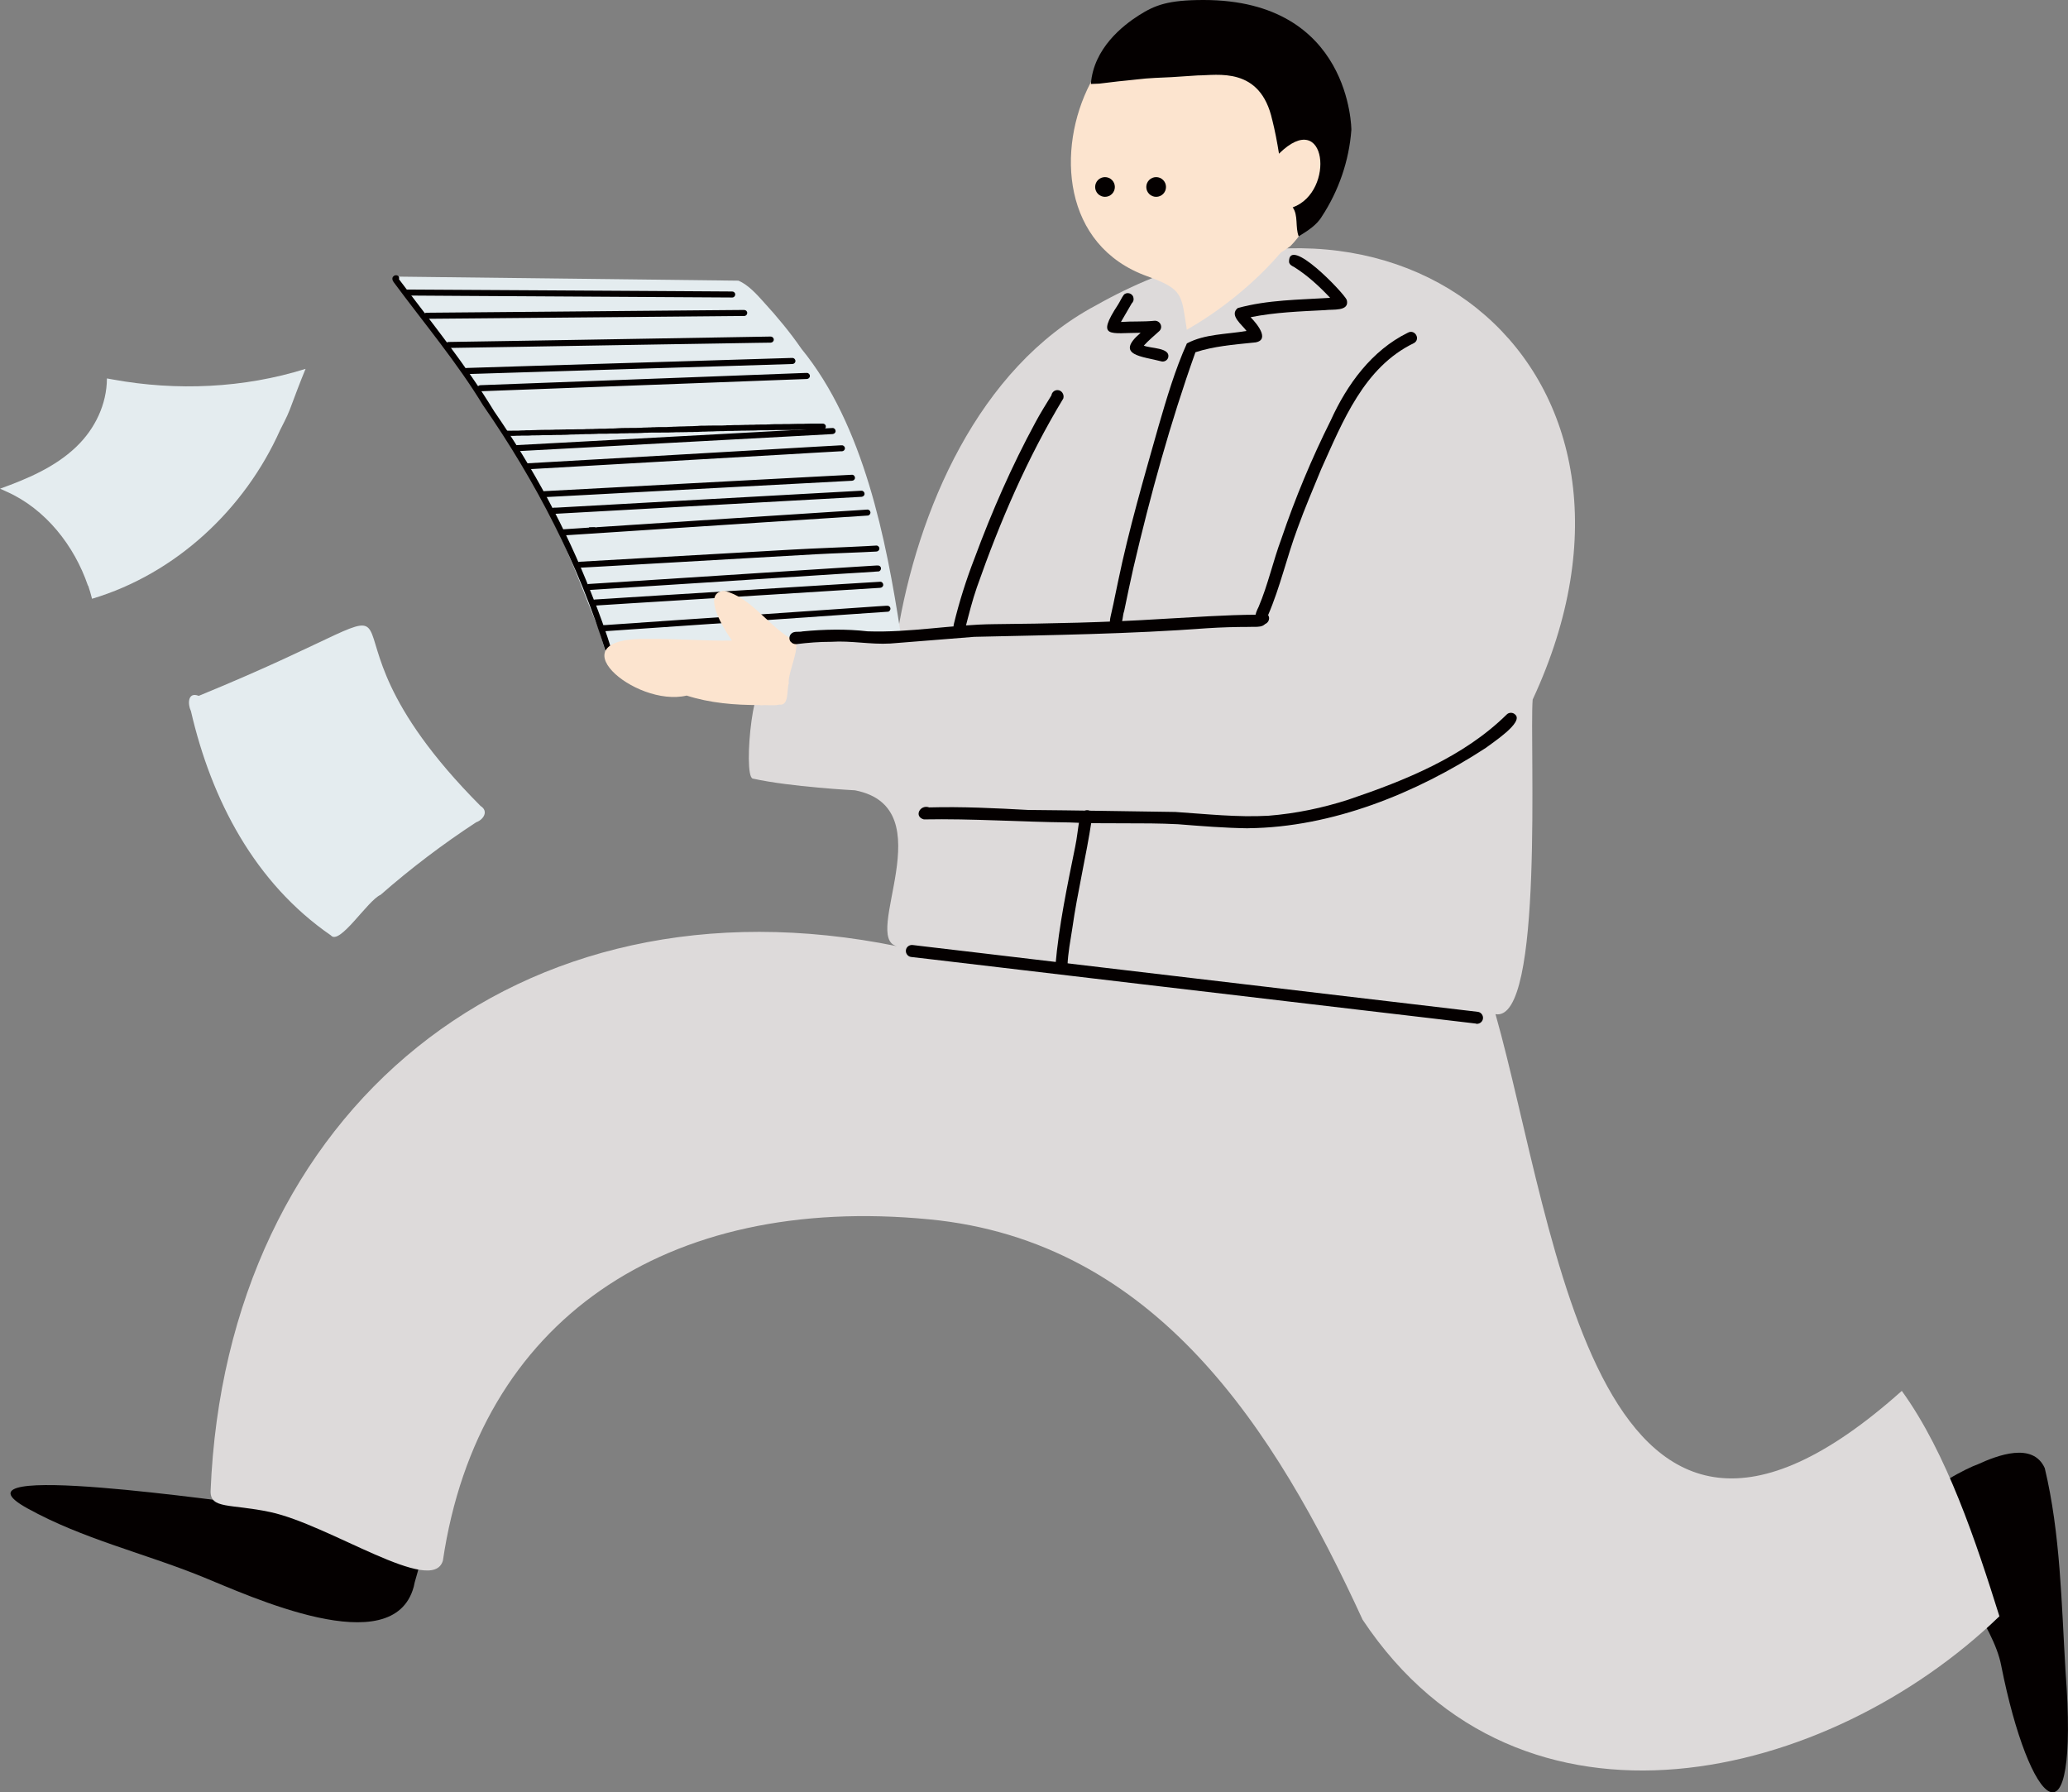 <?xml version="1.0" encoding="UTF-8"?>
<svg id="_レイヤー_2" data-name="レイヤー 2" xmlns="http://www.w3.org/2000/svg" viewBox="0 0 300 259.97">
  <rect x="0" y="0" width="300" height="259.97" fill="#808080" stroke="none"/>
  <defs>
    <style>
      .cls-1 {
        fill: #dddada;
      }

      .cls-2 {
        fill: #d3e4ef;
      }

      .cls-3 {
        fill: #fce4cf;
      }

      .cls-4 {
        fill: #e4ecef;
      }

      .cls-5 {
        fill: #040000;
      }
    </style>
  </defs>
  <g id="_イラスト" data-name="イラスト">
    <g>
      <path class="cls-5" d="M36.91,218.23c-2.41-.04-46.1-6.7-32.91.56,8.03,4.44,16.73,6.42,25.33,9.9,6.81,2.76,27.7,12.51,30.69,1.46.24-1.52,1.77-4.77.46-6l-23.57-5.92Z"/>
      <path class="cls-5" d="M281.69,222.58c.86,5.74,7.51,13.09,8.62,19,4.09,20.61,11.37,27.84,9.33.78-.59-9.78-.73-19.89-3.01-29.41-1.71-3.82-6.84-1.88-9.71-.56-1.39.46-7.72,3.6-7.35,5.39l2.11,4.82Z"/>
      <path class="cls-1" d="M290.05,234.43c-3.35-10.66-7.6-23.62-14.16-32.69-44.28,39.56-50.02-23.11-58.94-54.64,7.09,1.26,4.91-39.47,5.39-45.63,22.13-47.54-19.36-82-63.33-57.19-17.1,9.08-25.94,29.85-28.87,47.95-8.74-.96-18.02-2.97-16.33,8.91-.73-.22-1.58-.21-2.31.02-2.01-6.39-3.83,11.43-2.3,11.77,5.51,1.22,14.83,1.7,14.83,1.7,13.09,2.54.75,21.52,6.14,22.62-55.06-11.22-97.39,23.86-99.62,79.03-.05,2.64,2.88,1.81,8.62,3.03,8.63,1.83,23.57,12.23,25.08,7.05,5.16-34.85,32.32-53.2,70.56-49.5,32.84,3.17,50.16,30.41,62.86,58.07,23.01,34.59,67.72,23.32,92.37-.49Z"/>
      <path class="cls-2" d="M80.64,76.43s0,0,0,0c0,0,0,0,0,0Z"/>
      <path class="cls-2" d="M80.65,76.45s0,0,0,0h0s0,0,0,0Z"/>
      <path class="cls-2" d="M83.61,83.03h0s0,0,0,.01c0,0,0-.01,0-.01Z"/>
      <path class="cls-2" d="M87.42,93.1s0,0,0,0c0,0,0,0,0,0Z"/>
      <path class="cls-2" d="M87.43,93.11s0,.02,0,.03c0-.01,0-.02,0-.03Z"/>
      <path class="cls-2" d="M87.44,93.14s0,0,0,0c0,0,0,0,0,0Z"/>
      <path class="cls-2" d="M87.44,93.16h0s0,0,0,0c0,0,0,0,0,0Z"/>
      <path class="cls-4" d="M59.13,42.68c8.13,11.12,15.85,21.48,21.51,33.76h0s.01,0,.01.02h0s.02.04.03.06c-.01-.03-.03-.06-.05-.08,2.4,4.84,4.19,9.92,6.26,14.9.21.59.38,1.2.54,1.81,0,0,0,0,0,0,0-.02-.01-.04-.02-.06.16.61.37,1.21.51,1.82,14.16-1.91,28.48-2.11,42.72-3.14-2.08-13.48-5.32-30.1-14.37-41.17-1.64-2.38-3.49-4.61-5.44-6.74-1-1.12-2.28-2.55-3.7-3.15l-49.66-.59"/>
      <path class="cls-2" d="M41.99,59.48s.01-.03.02-.05c-.01.04-.03.07-.04.11,0-.02.01-.04.02-.06Z"/>
      <path class="cls-2" d="M40.69,62.22s-.03.07-.05.1c.02-.03.03-.07.05-.1Z"/>
      <path class="cls-2" d="M16.27,55.04s.01,0,.02,0c0,0-.01,0-.02,0Z"/>
      <path class="cls-2" d="M16.33,55.05s0,0,0,0c0,0,0,0,0,0,0,0,0,0,.01,0h0Z"/>
      <path class="cls-2" d="M16.33,55.05h0s-.02,0-.03,0c.01,0,.03,0,.04,0,0,0,0,0-.01,0Z"/>
      <path class="cls-2" d="M16.37,55.06s-.02,0-.02,0c0,0,.02,0,.02,0,0,0,0,0,0,0Z"/>
      <path class="cls-2" d="M16.37,55.06s0,0,0,0c0,0,0,0,0,0,0,0,0,0,0,0Z"/>
      <path class="cls-2" d="M16.42,55.07s-.03,0-.05,0c.03,0,.06.01.09.02-.01,0-.03,0-.04,0Z"/>
      <path class="cls-2" d="M42.03,59.37s0,0,0,.01c0,0,0,0,0-.01Z"/>
      <path class="cls-2" d="M42.03,59.38s0,.01,0,.02c0,0,0-.01,0-.02Z"/>
      <path class="cls-2" d="M42.01,59.42s0,0,0,0c0,0,0,0,0,0Z"/>
      <path class="cls-2" d="M42.01,59.43s0,0,0,0c0,0,0,0,0,0Z"/>
      <path class="cls-2" d="M42.02,59.4s0,0,0,0c0,0,0,0,0,0,0,0,0,0,0,0Z"/>
      <path class="cls-2" d="M11.05,64.8s.04-.03.05-.05c-.02.02-.04.04-.06.06,0,0,0,0,0,0Z"/>
      <path class="cls-4" d="M12.76,84.95c-1.97-5.79-6.14-11.12-11.8-13.64.06.03.13.06.19.09-.38-.18-.76-.35-1.14-.52,3.94-1.42,7.92-3.1,11-6.02,0,0,0,0-.01.01,0,0,.01-.01.02-.02,0,0,0,0,0,0,.03-.03.05-.05.08-.08,0,0-.02.02-.03.03,0,0,0,0,0,0l-.04.04.18-.17-.11.1c2.68-2.57,4.4-6.14,4.41-9.88.28.05.55.1.83.15.02,0,.05,0,.06.01,9.21,1.68,18.98,1.26,27.93-1.55-.81,1.94-1.54,3.92-2.28,5.89-.23.59-.5,1.18-.79,1.75.03-.06.06-.12.09-.18-.25.48-.49.95-.72,1.43h0c-5.14,11.5-15.13,20.83-27.28,24.46-.16-.65-.35-1.29-.56-1.91Z"/>
      <path class="cls-4" d="M69.71,116.9c1.21.75.44,1.99-.64,2.37-4.86,3.18-9.5,6.7-13.86,10.52-1.88.81-5.95,7.4-7.21,5.88-11.04-7.6-17.33-19.66-20.3-32.52-.49-1.01-.49-2.86,1.13-2.22,41.31-16.93,11.49-13.55,40.88,15.97Z"/>
      <path class="cls-5" d="M70.12,58.86c-3.83-6.31-8.59-11.96-12.97-17.88-.2-.25-.35-.63-.09-.89.32-.36,1.01-.11.82.41,4.73,6.3,9.71,12.42,13.81,19.16,5.66,8.19,10.41,17,14.04,26.27,1.16,2.84,2.19,5.72,3.09,8.65-.03,0-.06,0-.09.01-.27.03-.54.06-.81.09-3.94-12.81-10.2-24.84-17.8-35.83Z"/>
      <path class="cls-5" d="M61.89,46.23c-.24,0-.44-.19-.44-.43,0-.24.19-.44.43-.44,3.1-.02,6.2-.05,9.31-.08,3.45-.03,6.9-.06,10.35-.09,3.32-.03,6.64-.06,9.97-.09,3.39-.03,6.78-.06,10.17-.09,2.02-.02,4.03-.03,6.04-.05.01,0,.03,0,.04,0h.2c.24,0,.44.19.44.43,0,.24-.19.44-.43.44-2.92.03-5.84.05-8.76.08-3.32.03-6.64.05-9.97.09-3.38.03-6.76.06-10.15.09-3.38.03-6.77.06-10.15.09-2.35.02-4.7.05-7.05.06Z"/>
      <path class="cls-5" d="M64.62,50.04c0-.24.2-.43.44-.44,3.12-.05,6.24-.1,9.36-.15,3.38-.06,6.77-.11,10.16-.17,3.33-.06,6.65-.11,9.98-.17,3.12-.05,6.25-.11,9.38-.16,2.51-.04,5.02-.09,7.54-.13.07,0,.14,0,.21,0,.04,0,.08,0,.12,0,.24,0,.44.2.44.44s-.2.43-.44.44c-.73.02-1.45.02-2.18.03-1.58.03-3.17.05-4.75.08-3.1.05-6.2.1-9.3.15-3.34.05-6.68.11-10.02.17-3.36.06-6.72.11-10.08.17-3.3.05-6.59.11-9.89.16-.1,0-.2,0-.3,0,0,0-.02,0-.03,0h-.18s0,0-.01,0c-.23,0-.43-.2-.43-.43Z"/>
      <path class="cls-5" d="M106.21,43.15h-.01s0,0,0,0c-2.83-.02-5.66-.03-8.48-.05-3.32-.02-6.64-.04-9.96-.06-3.36-.02-6.71-.04-10.07-.06-3.45-.02-6.89-.04-10.34-.06-2.58-.02-5.16-.03-7.74-.05,0,0,0,0-.01,0,0,0-.02,0-.03,0-.16,0-.32,0-.47,0-.24,0-.44-.19-.44-.43s.19-.44.43-.44c.16,0,.31,0,.47,0,2.81.02,5.63.04,8.44.05,3.45.02,6.9.04,10.35.06,3.33.02,6.67.04,10,.06,3.31.02,6.62.04,9.94.06,2.64.01,5.28.03,7.93.05.24,0,.44.19.44.43s-.19.44-.43.44Z"/>
      <path class="cls-5" d="M67.26,53.8c0-.25.2-.43.44-.43,0,0,.01,0,.02,0,.01,0,.03,0,.04,0,3.4-.11,6.8-.21,10.2-.32,3.57-.11,7.14-.22,10.71-.33,3.5-.11,7.01-.22,10.51-.32,3.34-.1,6.68-.21,10.01-.31,1.85-.06,3.7-.12,5.56-.17.01,0,.02,0,.03,0,.05,0,.11,0,.17,0,.24-.01.44.2.44.44,0,.25-.2.43-.44.44-.03,0-.06,0-.08,0-.01,0-.02,0-.04,0-3.09.09-6.17.19-9.26.29-3.4.11-6.81.21-10.21.31-3.54.11-7.08.22-10.63.33-3.54.11-7.09.22-10.63.33-2.13.06-4.26.13-6.39.2,0,0,0,0-.01,0-.23,0-.43-.21-.43-.44Z"/>
      <path class="cls-5" d="M69.24,56.31c0-.25.2-.43.44-.44,3.2-.12,6.41-.24,9.62-.36,3.46-.13,6.92-.26,10.39-.39,3.47-.13,6.93-.26,10.39-.39,3.07-.12,6.14-.23,9.2-.35,2.45-.09,4.91-.18,7.37-.28,0,0,.01,0,.02,0,.13,0,.25-.01.38-.01.24,0,.44.2.44.44s-.2.43-.44.44c-2.59.1-5.17.19-7.76.29-3.07.12-6.13.23-9.2.35-3.47.13-6.93.26-10.39.39-3.46.13-6.92.26-10.39.39-3.12.12-6.24.24-9.36.35-.01,0-.02,0-.03,0-.08,0-.15,0-.23,0,0,0-.01,0-.02,0-.23,0-.42-.21-.42-.43Z"/>
      <path class="cls-5" d="M73.01,62.96c-.03-.23.14-.47.38-.49.02,0,.03,0,.04,0,0,0,.02,0,.02,0h0s.02,0,.03,0c0,0-.02,0-.03,0,0,0,0,0-.01,0,0,0,.02,0,.03,0,.01,0,.02,0,.02,0,.02,0,.03,0,.05,0,.02,0,.04,0,.05,0,0,0,.01,0,.02,0,0,0,0,0,0,0h0s.08,0,.11,0c.02,0,.04,0,.04,0,.01,0,.03,0,.04,0,0,0,.02,0,.01,0,.05,0,.09,0,.12,0,.01,0,.03,0,.04,0,0,0,.01,0,.01,0,.02,0,.03,0,.04,0,.01,0,.03,0,.04,0,0,0,.01,0,.02,0h0s.04,0,.05,0c.04,0,.09,0,.13,0,.07-.01.15,0,.22-.01.02,0,.05,0,.07,0,0,0,.01,0,.02,0,.01,0,.03,0,.03,0,.05,0,.1,0,.14,0,.02,0,.04,0,.05,0,0,0,0,0,0,0,0,0,0,0,0,0,.02,0,.04,0,.06,0h0s0,0,0,0c.02,0,.04,0,.06,0,0,0,0,0,0,0,.05,0,.09,0,.13,0,.06,0,.12,0,.18,0,0,0,0,0,.01,0,0,0,.01,0,0,0,.12,0,.23-.01.34-.02,0,0,.01,0,.02,0h.02s.09,0,.14-.01c.05,0,.11,0,.16,0,0,0,.01,0,.02,0,0,0,0,0,0,0,.02,0,.04,0,.06,0,0,0,0,0,0,0,0,0,.01,0,.02,0,.05,0,.1,0,.15-.01.08,0,.16-.02.24-.01,0,0,0,0,0,0,0,0,.02,0,.03,0h0s0,0,0,0c0,0,.02,0,.03,0,0,0,0,0,0,0,0,0,0,0,0,0,.05,0,.11,0,.16,0h.04s.03,0,.04,0c0,0,.02,0,.03,0,0,0,.02,0,.01,0h0s.04,0,.06,0c.07-.01.14,0,.2-.01,0,0,0,0,.01,0,0,0,.02,0,.03,0,.06,0,.12-.01.18-.01.04,0,.09,0,.13,0,.09,0,.19-.02.28-.01.02,0,.04,0,.05,0,.06,0,.13,0,.19-.01,0,0,0,0,0,0h.03s.01,0,.02,0c.03,0,.05,0,.07,0,.07,0,.14,0,.2-.01.02,0,.04,0,.06,0,0,0,0,0,.01,0,.02,0,.03,0,.04,0,.07,0,.15,0,.21-.01.05,0,.09,0,.14,0,.03,0,.07,0,.1,0,0,0,.01,0,.02,0,.01,0,.03,0,.04,0,.08-.01.17-.01.26-.01.04,0,.09,0,.13,0,.06,0,.13,0,.16,0,.02,0,.03,0,.05,0,0,0,0,0,0,0,.04,0,.07,0,.11,0,0,0,0,0,.01,0,.02,0,.05,0,.07,0,.02,0,.05,0,.07,0,.01,0,.03,0,.04,0,.03,0,.05,0,.08,0,0,0,0,0,0,0,0,0,0,0,0,0,0,0,0,0,0,0,0,0,.01,0,.02,0,0,0,.02,0,.01,0,.07,0,.14,0,.2-.01,0,0,.02,0,.03,0h.01s.1,0,.13,0c0,0,.02,0,.03,0h.02c.06,0,.11,0,.17-.01t0,0s.02,0,.03,0c.06,0,.12,0,.19-.01.03,0,.05,0,.08,0,.03,0,.06,0,.09,0,0,0,.01,0,.02,0,.02,0,.05,0,.07,0,0,0,0,0,.01,0,.06,0,.12,0,.18,0,.07,0,.13,0,.2-.01,0,0,0,0,0,0,0,0,0,0,0,0h0s.08,0,.13,0c.03,0,.05,0,.08,0,.07,0,.13,0,.19-.01.01,0,.03,0,.04,0,0,0,.02,0,.02,0,.01,0,.02,0,.04,0,.05,0,.1,0,.16,0,.02,0,.04,0,.06,0,0,0,0,0,0,0,0,0,0,0,0,0,.04,0,.09,0,.13-.01h0s0,0,0,0c.02,0,.04,0,.05,0,.02,0,.04,0,.06,0,.01,0,.02,0,.04,0,0,0,0,0,0,0,.03,0,.05,0,.08,0,.07-.01.14-.01.18,0,.01,0,.03,0,.04,0,0,0,0,0,0,0,0,0,.01,0,.02,0,0,0,.02,0,.03,0,.04,0,.08,0,.1,0,.01,0,.02,0,.03,0,0,0,.02,0,.02,0,.03,0,.06,0,.1,0,0,0,0,0,0,0,.03,0,.06,0,.1,0,0,0,.01,0,.02,0,.02,0,.04,0,.06,0,.02,0,.03,0,.05,0h0s0,0,0,0c.01,0,.03,0,.04,0,.08,0,.16,0,.23-.01.01,0,.03,0,.04,0,0,0,0,0,0,0,0,0,0,0,0,0,0,0,0,0,0,0,.02,0,.03,0,.05,0,.03,0,.06,0,.08,0,.07-.01.14,0,.21-.01,0,0,0,0,.01,0,.01,0,.03,0,.04,0,0,0,.01,0,.02,0,.02,0,.03,0,.05,0,0,0,0,0,0,0,.05,0,.1,0,.15,0,.04,0,.09,0,.13,0,0,0,0,0,0,0,0,0,.02,0,.02,0,.05,0,.1,0,.15,0,.03,0,.05,0,.07,0,0,0,.01,0,.02,0,0,0,0,0,.01,0,0,0,0,0,0,0,0,0,0,0,0,0,0,0,0,0,0,0,.01,0,.02,0,.04,0,.04,0,.08,0,.11,0,.07,0,.15-.01.22-.01.01,0,.02,0,.03,0,.1-.02.21-.01.31-.02.06,0,.13,0,.18,0,.01,0,.02,0,.03,0,0,0,.02,0,.01,0,.02,0,.03,0,.03,0,.02,0,.04,0,.05,0,0,0,0,0,0,0,0,0,0,0,0,0,.07,0,.15,0,.22-.01,0,0,0,0,0,0,0,0,0,0,0,0,.02,0,.04,0,.04,0,.02,0,.04,0,.06,0,.02,0,.03,0,.05,0,.02,0,.04,0,.06,0,.04,0,.08,0,.11,0,0,0,.01,0,.02,0h.02s.09,0,.14-.01c.08,0,.16-.02.24-.01.04,0,.08,0,.13,0,.07,0,.13-.01.2-.01.06,0,.12,0,.18-.01,0,0,0,0,0,0,0,0,0,0,0,0h0s.05,0,.08,0c.01,0,.02,0,.04,0,0,0,0,0,0,0,.02,0,.04,0,.06,0h.01s0,0,0,0c0,0,0,0,0,0,.02,0,.04,0,.04,0h0s.03,0,.05,0c0,0,0,0,0,0,.05,0,.09,0,.13,0,.01,0,.03,0,.04,0,0,0,0,0,0,0,0,0,0,0,0,0,0,0,0,0,0,0h0s.04,0,.06,0c0,0,0,0,0,0,.05,0,.1,0,.15,0,.07,0,.14,0,.19,0,.02,0,.03,0,.05,0,0,0,0,0,0,0h0c.12,0,.24-.01.35-.02,0,0,.02,0,.02,0,.01,0,.02,0,.03,0,.07,0,.13,0,.18-.01h.02s.03,0,.03,0h.05s.02,0,.03,0h0c.06,0,.12,0,.16,0,.06,0,.11,0,.16,0,.01,0,.03,0,.04,0,0,0,.01,0,.01,0,.02,0,.04,0,.06,0,.09-.02.19-.01.28-.02.01,0,.03,0,.04,0,0,0,.02,0,.03,0,.1-.02.2-.01.29-.02.1,0,.2-.01.31-.02h0s0,0,0,0h.02s.04,0,.06,0c.08,0,.15-.02.23-.01,0,0,.01,0,.02,0h0s.07,0,.11,0c.08-.01.17,0,.24-.01.05,0,.1,0,.14,0,.01,0,.03,0,.04,0,0,0,.01,0,.01,0h.03s.02,0,.04,0c.01,0,.02,0,.03,0,.05,0,.11,0,.16,0,.03,0,.06,0,.09,0,0,0,0,0,0,0,.02,0,.04,0,.06,0,.07,0,.14,0,.19-.01.06,0,.12,0,.13,0,.04,0,.08,0,.11,0,.03,0,.07,0,.1,0,.04,0,.08,0,.12,0,.04,0,.07,0,.11,0,.01,0,.02,0,.04,0,0,0,0,0,.01,0,.03,0,.06,0,.09,0,.02,0,.04,0,.06,0,.03,0,.07,0,.11,0,.01,0,.02,0,.04,0,.07-.01.15,0,.22-.01.05,0,.09,0,.11,0,.02,0,.03,0,.05,0,0,0,0,0,0,0,.07,0,.15,0,.21-.01.02,0,.04,0,.06,0,0,0,0,0,0,0,0,0,.02,0,.03,0,0,0,.01,0,.02,0,.1,0,.2-.02.3-.02.08,0,.17-.02.25-.01,0,0,0,0,.01,0,.02,0,.05,0,.06,0,0,0,0,0,.01,0h0s.02,0,.02,0c.06,0,.11,0,.16-.01.01,0,.02,0,.03,0,0,0,.02,0,.02,0,.02,0,.04,0,.05,0,0,0,.02,0,.03,0,0,0,.02,0,.02,0,.08,0,.16-.02.23-.01,0,0,0,0,0,0,0,0,0,0,.01,0,.02,0,.04,0,.06,0,0,0,.01,0,0,0,0,0,.01,0,.02,0h.02c.06,0,.11-.01.17-.01,0,0,0,0,0,0,.08-.01.17-.01.25-.02.02,0,.04,0,.05,0,0,0,0,0,0,0,.03,0,.06,0,.09,0,.05,0,.09,0,.13,0,0,0,.02,0,.03,0h.01c.07,0,.15-.02.22-.01.02,0,.03,0,.05,0,.06,0,.12-.01.18-.01,0,0,0,0,.01,0,.03,0,.05,0,.08,0,0,0,.02,0,.02,0,.07,0,.13,0,.19,0,.04,0,.08,0,.12,0,.02,0,.04,0,.06,0,.03,0,.06,0,.09,0,.01,0,.02,0,.04,0,0,0,.02,0,.02,0,.02,0,.03,0,.04,0,0,0,0,0,.01,0,0,0,0,0,0,0,0,0,0,0,0,0h0s.04,0,.06,0c0,0,0,0,0,0,.07,0,.13-.01.2,0,0,0,0,0,0,0,.03,0,.06,0,.09,0,.02,0,.04,0,.06,0,0,0,0,0,0,0,.02,0,.04,0,.06,0,0,0,0,0,.01,0h0s0,0,0,0c.02,0,.04,0,.05,0,.11,0,.23-.02.35-.02.07,0,.15-.02.22-.01,0,0,0,0,0,0s0,0,0,0c0,0,.01,0,.02,0,0,0,0,0,.01,0,0,0,0,0,0,0,.07,0,.14,0,.21-.01.1,0,.21-.01.32-.02h.03s.02,0,.04,0c0,0,0,0,0,0,0,0,0,0,0,0,0,0,0,0,0,0h0s.06,0,.09,0h0s0,0,0,0c.02,0,.03,0,.04,0,.07,0,.14,0,.21-.01,0,0,0,0,0,0,.08,0,.16,0,.22-.01.01,0,.02,0,.04,0h0c.06,0,.12-.01.18-.01.07,0,.14,0,.22,0h.05c.06,0,.13-.01.16-.01h.02s.03,0,.05,0c0,0,.01,0,0,0,.05,0,.09,0,.14,0,0,0,0,0,0,0h0c.07,0,.13,0,.2-.01.02,0,.03,0,.05,0,0,0,0,0,0,0,.02,0,.04,0,.06,0h0c.06,0,.12-.01.18-.01.03,0,.07,0,.1,0,.04,0,.08,0,.11,0,.01,0,.02,0,.02,0,0,0,.02,0,.02,0,0,0,0,0,0,0,.08,0,.16-.02.24-.01.05,0,.1,0,.14,0,.05,0,.11,0,.17-.01.07-.01.14,0,.2-.01.01,0,.02,0,.03,0,0,0,.02,0,.02,0,.06,0,.11,0,.16-.01,0,0,.01,0,.02,0,.01,0,.03,0,.03,0,.09,0,.18,0,.27-.02.02,0,.03,0,.05,0,.1-.02.22-.01.32-.02,0,0,0,0,0,0,.03,0,.07,0,.1,0,.05,0,.1,0,.14,0,.06,0,.12,0,.16,0,.07,0,.13,0,.13,0,.08,0,.15-.01.23-.01.02,0,.05,0,.07,0,0,0,.02,0,.02,0,.02,0,.04,0,.06,0,.06,0,.12-.01.19-.01.06,0,.12,0,.18,0,0,0,0,0,0,0,.02,0,.04,0,.07,0,.04,0,.08,0,.12,0h0s0,0,0,0c.02,0,.04,0,.05,0,.09,0,.19,0,.28-.01.02,0,.04,0,.07,0,.05,0,.09,0,.14,0,.03,0,.07,0,.07,0,.02,0,.04,0,.06,0,.01,0,.03,0,.04,0,.02,0,.03,0,.04,0,.04,0,.08,0,.12,0,.02,0,.04,0,.06,0,0,0,.01,0,.02,0,.05,0,.1-.01.16,0,.02,0,.03,0,.05,0,0,0,.02,0,.02,0,.01,0,.02,0,.02,0,.02,0,.04,0,.06,0,0,0,.02,0,.03,0,.01,0,.02,0,.03,0,.04,0,.09,0,.13,0,0,0,0,0,0,0,0,0,0,0,.01,0,0,0,0,0,0,0,0,0,0,0,0,0,0,0,.02,0,.03,0,.03,0,.05,0,.08,0,0,0,.02,0,.02,0,.02,0,.04,0,.06,0,.07,0,.14-.01.21-.01,0,0,.01,0,.02,0,0,0,0,0,0,0,.02,0,.04,0,.06,0,0,0,.02,0,.03,0h.08c.06,0,.12-.02.18-.02.06,0,.13,0,.19-.01.02,0,.04,0,.05,0,.05,0,.11,0,.14,0,.02,0,.04,0,.06,0,0,0,0,0,0,0,0,0,0,0,0,0,.04,0,.09,0,.13,0,0,0,0,0,0,0,.03,0,.05,0,.08,0,.07,0,.14-.01.22-.01,0,0,.01,0,.02,0,.07,0,.14-.01.21-.01.03,0,.06,0,.09,0,0,0,0,0,0,0,0,0,0,0,0,0,0,0,.01,0,.01,0,.02,0,.04,0,.06,0h0s0,0,.01,0c.01,0,.03,0,.04,0,.04,0,.07,0,.11,0,0,0,.01,0,.02,0,.01,0,.03,0,.02,0,.05,0,.1,0,.15,0,0,0,0,0,0,0h.03s.03,0,.04,0c0,0,0,0,0,0,0,0,.01,0,.01,0,0,0,.02,0,.02,0,0,0,.01,0,.02,0,.09,0,.18-.01.26-.01.04,0,.08,0,.11,0,.07,0,.14-.01.21-.01,0,0,.02,0,.03,0,.04,0,.08,0,.11,0,.08,0,.17-.02.25-.01.02,0,.03,0,.05,0,.02,0,.04,0,.05,0,0,0,0,0,0,0,0,0,0,0,.01,0,0,0,.01,0,.02,0,0,0,0,0,0,0,.02,0,.04,0,.06,0,0,0,0,0,0,0,.01,0,.02,0,.03,0,0,0,0,0,0,0,0,0,.01,0,.02,0,.02,0,.05,0,.07,0,0,0,0,0,0,0,0,0,0,0,0,0,0,0,.01,0,.02,0,.06,0,.12,0,.19-.01.06,0,.12-.01.18-.01.03,0,.06,0,.09,0,.06,0,.12,0,.18,0,0,0,.01,0,.02,0,0,0,.01,0,.02,0,.01,0,.03,0,.04,0,0,0,0,0,0,0,.05,0,.09,0,.14,0,.02,0,.03,0,.05,0,.11,0,.21-.01.32-.02.03,0,.05,0,.08,0,.07,0,.14-.01.21,0,.04,0,.07,0,.1,0,0,0,.01,0,.02,0h.02c.06,0,.11,0,.16-.01.04,0,.08,0,.11,0,0,0,.02,0,.02,0,.01,0,.03,0,.02,0,.02,0,.03,0,.04,0,.01,0,.02,0,.03,0,0,0,.02,0,.02,0,.04,0,.08,0,.11,0,.01,0,.03,0,.04,0,0,0,0,0,.01,0,0,0,0,0,0,0,.02,0,.04,0,.05,0,.01,0,.03,0,.03,0,0,0,.02,0,.02,0,.02,0,.04,0,.05,0,0,0,0,0,0,0h.02s.07,0,.09,0c.02,0,.04,0,.06,0h0s0,0,0,0h.02s.05,0,.08,0c0,0,0,0,.01,0,0,0,0,0,0,0h.01s.03,0,.04,0c.1-.02.21-.01.31-.02,0,0,.01,0,.02,0,0,0,0,0,0,0,.02,0,.04,0,.06,0,.01,0,.02,0,.02,0h.02s.03,0,.05,0c.1,0,.21-.02.31-.02.02,0,.05,0,.07,0,.14,0,.28-.01.42-.02,0,0,.01,0,.02,0,0,0,0,0,0,0,0,0,0,0,0,0,0,0,0,0,0,0,.01,0,.03,0,.04,0,.05,0,.11-.01.17,0h.02s.01,0,.02,0h.02s.03,0,.02,0c0,0,.01,0,.02,0,.01,0,.03,0,.07,0,.03,0,.07,0,.09,0,.01,0,.02,0,.03,0,0,0,.02,0,.02,0,.03,0,.05,0,.07,0,0,0,.02,0,.03,0,.01,0,.02,0,.02,0,.03,0,.06,0,.09,0,.02,0,.04,0,.06,0,.02,0,.04,0,.06,0,0,0,0,0,0,0,0,0,0,0,0,0h.05s.04,0,.05,0c0,0,0,0,0,0,.02,0,.04,0,.05,0,.08,0,.17-.02.25-.01,0,0,0,0,.01,0,0,0,0,0,0,0,.02,0,.03,0,.05,0,.02,0,.03,0,.05,0,.05,0,.11-.01.16,0,0,0,.01,0,.02,0,.04,0,.09,0,.14,0,.05,0,.1,0,.14,0,.04,0,.08,0,.12,0,.03,0,.05,0,.05,0,.01,0,.02,0,.04,0,0,0,0,0,0,0h0c.06,0,.11,0,.16-.01,0,0,.01,0,.02,0,.02,0,.03,0,.07,0,.07,0,.14-.01.22-.01.05,0,.09,0,.13,0,.01,0,.02,0,.03,0,0,0,.01,0,.02,0,.01,0,.03,0,.03,0,.06,0,.12,0,.17-.01.01,0,.03,0,.04,0,0,0,0,0,0,0,.02,0,.05,0,.07,0,0,0,0,0,.01,0,.02,0,.04,0,.06,0,.01,0,.03,0,.04,0,0,0,.02,0,.02,0,.08,0,.16,0,.24-.01h.04s.01,0,.02,0c0,0,0,0,0,0,.03,0,.06,0,.09,0,.06,0,.12-.01.18,0,.01,0,.03,0,.04,0,.07,0,.13-.01.2,0,.02,0,.03,0,.04,0,.01,0,.03,0,.04,0,0,0,.01,0,.02,0,0,0,0,0,0,0,.04,0,.09,0,.13,0,0,0,0,0,0,0,.02,0,.05,0,.07,0,.06,0,.12,0,.17-.01.06,0,.12,0,.16,0,.09,0,.18,0,.27-.01.03,0,.05,0,.08,0,.02,0,.04,0,.04,0,.06,0,.13,0,.19-.01.01,0,.03,0,.04,0,0,0,.01,0,.01,0,0,0,.01,0,.02,0,0,0,.01,0,.02,0,0,0,0,0,0,0,0,0,0,0,0,0,.02,0,.04,0,.06,0,0,0,0,0-.01,0,0,0,0,0,0,0,0,0,0,0-.01,0,0,0,0,0,.01,0h.02s.05,0,.08,0h.04s.06,0,.06,0c.02,0,.03,0,.05,0h0s.02,0,.03,0c0,0,.01,0,.02,0,0,0,0,0,0,0,.01,0,.03,0,.04,0,0,0,0,0,0,0,0,0,0,0-.01,0,.02,0,.04,0,.06,0,.01,0,.02,0,.02,0,.01,0,.03,0,.03,0,.02,0,.04,0,.06,0,.01,0,.03,0,.02,0,.01,0,.03,0,.03,0,.04,0,.08,0,.12,0,.01,0,.02,0,.03,0,.01,0,.02,0,.03,0,0,0,0,0,0,0,.02,0,.03,0,.04,0,.01,0,.03,0,.05,0h0s0,0,0,0c0,0,0,0,0,0,0,0,0,0,0,0,.01,0,.03,0,.04,0,.02,0,.05,0,.07,0,.02,0,.03,0,.04,0,0,0,.01,0,.02,0,.01,0,.03,0,.03,0,.05,0,.09,0,.12,0,.01,0,.03,0,.04,0,0,0,.01,0,.01,0,.04,0,.08,0,.12,0,.04,0,.09,0,.13,0,0,0,0,0,0,0,0,0,0,0,0,0,0,0,0,0,0,0,0,0,0,0,0,0,0,0,.02,0,.02,0,0,0,0,0,0,0,0,0,0,0,.01,0,0,0,.01,0,.02,0,.02,0,.05,0,.07,0,0,0,0,0,0,0,.02,0,.03,0,.05,0h0c.24-.01.46.13.49.38.03.22-.14.47-.38.49-.02,0-.05,0-.07,0,0,0,0,0,0,0,0,0,0,0,0,0,0,0,0,0,0,0-.02,0-.04,0-.06,0h-.03s0,0-.01,0c0,0,0,0,0,0,0,0,0,0,0,0,0,0,0,0,0,0-.02,0-.03,0-.04,0h-.03c-.07,0-.13,0-.18.01-.01,0-.03,0-.04,0,0,0-.01,0-.01,0-.05,0-.1,0-.14,0,0,0,0,0,0,0,0,0,0,0,0,0h0s-.04,0-.05,0c0,0-.02,0-.03,0,0,0-.01,0-.02,0,0,0,0,0,0,0-.02,0-.05,0-.06,0,0,0,0,0-.01,0,0,0,0,0,0,0,0,0-.02,0-.03,0-.01,0-.03,0-.04,0,0,0,0,0,0,0h0s-.07,0-.08,0c0,0-.02,0-.03,0-.01,0-.02,0-.04,0-.03,0-.06,0-.07,0,0,0-.02,0-.02,0-.01,0-.02,0-.03,0-.02,0-.04,0-.05,0,0,0,0,0,0,0h0s-.08,0-.11,0c-.01,0-.02,0-.02,0,0,0-.02,0-.03,0-.01,0-.02,0-.04,0-.02,0-.03,0-.05,0-.01,0-.02,0-.03,0,0,0-.02,0-.02,0-.02,0-.03,0-.05,0,0,0,0,0,0,0-.02,0-.03,0-.04,0,0,0-.01,0-.02,0-.01,0-.03,0-.03,0h0s-.02,0-.02,0h0s-.03,0-.03,0c-.01,0-.03,0-.04,0,0,0,0,0,0,0-.02,0-.04,0-.06,0,0,0-.01,0-.01,0,0,0-.01,0-.02,0-.01,0-.03,0-.03,0-.06,0-.13,0-.19,0-.03,0-.05,0-.08,0,0,0-.02,0-.02,0-.01,0-.03,0-.04,0,0,0-.01,0-.01,0-.07,0-.14,0-.21.01-.06,0-.12,0-.18.01-.03,0-.07,0-.1,0,0,0,0,0-.01,0,0,0,0,0-.01,0,0,0,0,0,0,0h0s-.03,0-.04,0c-.01,0-.02,0-.03,0-.01,0-.02,0-.03,0-.04,0-.09,0-.13,0-.02,0-.04,0-.06,0,0,0,0,0-.01,0-.02,0-.04,0-.05,0,0,0-.01,0-.02,0,0,0,0,0,0,0h0s-.05,0-.08,0c0,0-.02,0-.03,0-.02,0-.04,0-.07,0-.02,0-.04,0-.06,0-.04,0-.09,0-.11,0-.01,0-.03,0-.04,0,0,0-.01,0,0,0h-.04c-.1,0-.21.02-.31.02-.02,0-.04,0-.05,0-.01,0-.02,0-.04,0-.02,0-.04,0-.06,0-.02,0-.04,0-.05,0-.09,0-.17,0-.2.01-.04,0-.08,0-.12,0-.02,0-.04,0-.06,0-.01,0-.03,0-.04,0-.03,0-.05,0-.07,0,0,0-.02,0-.03,0,0,0-.02,0-.02,0-.02,0-.03,0-.04,0,0,0,0,0-.01,0-.01,0-.03,0-.07,0-.08,0-.17.02-.26.01,0,0-.01,0-.02,0,0,0,0,0-.01,0,0,0,0,0,0,0,0,0,0,0-.01,0-.02,0-.03,0-.04,0-.04,0-.08,0-.11,0,0,0-.01,0-.02,0,0,0,0,0,0,0,0,0,0,0,0,0,0,0,0,0,0,0,0,0,0,0,0,0-.02,0-.03,0-.05,0-.03,0-.07,0-.1,0-.05,0-.1,0-.14,0h-.05s-.08,0-.12,0c0,0,0,0,0,0-.03,0-.06,0-.08,0-.01,0-.03,0-.03,0-.02,0-.03,0-.05,0,0,0,0,0,0,0h0s-.06,0-.09,0h0s0,0,0,0c-.02,0-.03,0-.04,0-.02,0-.04,0-.05,0,0,0-.02,0-.03,0-.01,0-.02,0-.02,0-.02,0-.04,0-.06,0-.07,0-.14,0-.2,0-.04,0-.08,0-.12,0,0,0,0,0,0,0,0,0,0,0,0,0-.02,0-.04,0-.04,0h-.02s-.03,0-.05,0c0,0,0,0-.05,0-.04,0-.08,0-.11,0-.02,0-.04,0-.06,0-.05,0-.1,0-.14,0-.02,0-.03,0-.04,0-.02,0-.03,0-.05,0,0,0,0,0-.01,0,0,0,0,0,0,0-.15,0-.3.02-.45.02-.01,0-.03,0-.04,0-.05,0-.09,0-.14,0-.04,0-.07,0-.1,0,0,0,0,0,0,0h-.02s-.06,0-.08,0h0s0,0,0,0c-.02,0-.04,0-.05,0-.08,0-.15,0-.23.01-.02,0-.04,0-.06,0,0,0-.01,0-.02,0,0,0-.02,0-.03,0-.03,0-.07,0-.1,0,0,0,0,0,0,0,0,0-.02,0-.03,0,0,0,0,0,0,0-.01,0-.02,0-.03,0,0,0,0,0,0,0-.01,0-.02,0-.03,0-.02,0-.04,0-.06,0h0s-.09,0-.1,0c-.01,0-.03,0-.04,0h0s-.03,0-.03,0c-.02,0-.03,0-.05,0,0,0,0,0,0,0-.04,0-.09,0-.12,0,0,0-.02,0-.02,0,0,0,0,0,0,0,0,0,0,0,0,0-.03,0-.06,0-.09,0,0,0,0,0,0,0-.03,0-.06,0-.1,0,0,0,0,0,0,0,0,0,0,0,0,0,0,0-.02,0-.02,0-.04,0-.09,0-.13,0,0,0,0,0-.01,0h-.02s-.1,0-.15.01c-.05,0-.1,0-.15,0,0,0,0,0,0,0-.14,0-.27.02-.41.02-.03,0-.07,0-.1,0-.08,0-.15.01-.23.01-.05,0-.11,0-.16,0-.05,0-.09,0-.14,0,0,0,0,0,0,0-.03,0-.07,0-.1,0-.07,0-.14,0-.19.01-.04,0-.08,0-.12,0,0,0-.01,0-.02,0-.02,0-.03,0-.03,0-.02,0-.03,0-.03,0-.01,0-.03,0-.04,0,0,0-.01,0-.02,0,0,0,0,0,0,0-.03,0-.07,0-.11,0-.09.01-.18,0-.27.01,0,0-.02,0-.03,0,0,0,0,0,0,0s0,0,0,0c-.01,0-.02,0-.03,0-.01,0-.03,0-.04,0-.02,0-.04,0-.06,0-.04,0-.09,0-.13,0-.03,0-.06,0-.1,0-.05,0-.1,0-.15,0-.07,0-.14,0-.2.01-.04,0-.09,0-.13,0,0,0,0,0,0,0-.02,0-.03,0-.05,0,0,0,0,0,0,0,0,0-.01,0-.02,0-.07,0-.13,0-.18.01-.04,0-.09,0-.13,0-.01,0-.02,0-.03,0,0,0-.02,0-.02,0-.02,0-.04,0-.06,0,0,0,0,0-.01,0,0,0-.01,0-.02,0-.02,0-.04,0-.04,0,0,0-.02,0-.02,0,0,0,0,0,0,0,0,0,0,0,0,0,0,0-.01,0-.01,0-.09,0-.19.02-.28.02-.04,0-.07,0-.11,0h0s0,0,0,0h-.03s-.05,0-.08,0c-.05,0-.11,0-.15,0-.05,0-.11,0-.16,0-.03,0-.06,0-.08,0,0,0-.02,0-.03,0-.01,0-.02,0-.02,0-.04,0-.09,0-.13,0-.06,0-.12,0-.17.01-.02,0-.05,0-.07,0-.06,0-.11,0-.17.01-.06,0-.13.01-.2.01-.02,0-.04,0-.05,0,0,0-.02,0-.03,0,0,0,0,0,0,0,0,0,0,0,0,0,0,0-.01,0-.01,0-.02,0-.04,0-.05,0,0,0,0,0-.01,0,0,0,0,0-.01,0,0,0,0,0,0,0-.04,0-.08,0-.12,0,0,0-.01,0-.02,0-.01,0-.03,0-.03,0-.02,0-.05,0-.07,0,0,0-.01,0-.02,0-.01,0-.03,0-.04,0-.08.01-.17.01-.25.01,0,0,0,0,0,0,0,0,0,0,0,0h0s-.08,0-.12,0c-.03,0-.05,0-.07,0-.08,0-.16.02-.24.01-.13,0-.25.01-.37.02,0,0,0,0,0,0h-.02s-.08,0-.1,0c-.04,0-.08,0-.12,0-.05,0-.11,0-.17.01,0,0,0,0-.01,0-.03,0-.05,0-.08,0-.02,0-.03,0-.05,0,0,0-.02,0-.03,0-.03,0-.06,0-.09,0-.06,0-.13,0-.19.01,0,0,0,0,0,0-.03,0-.07,0-.09,0-.07,0-.14,0-.19.01-.05,0-.09,0-.13,0,0,0-.02,0-.02,0-.01,0-.02,0-.02,0-.03,0-.06,0-.09,0-.02,0-.04,0-.06,0-.11.02-.22.01-.33.02-.01,0-.02,0-.04,0-.13,0-.26.01-.38.02,0,0-.01,0-.02,0-.01,0-.03,0-.03,0-.06,0-.12,0-.17,0-.01,0-.02,0-.04,0-.02,0-.04,0-.06,0,0,0,0,0,0,0-.03,0-.05,0-.07,0-.08,0-.17,0-.25.02,0,0-.01,0-.02,0-.03,0-.07,0-.1,0-.03,0-.06,0-.08,0h0s0,0,0,0h-.03s-.07,0-.11,0c-.04,0-.08,0-.11,0,0,0,0,0,0,0,0,0,0,0-.01,0,0,0,0,0,0,0,0,0,0,0,0,0-.02,0-.04,0-.06,0,0,0,0,0,0,0,0,0,0,0,0,0-.06,0-.13.01-.19,0,0,0,0,0,0,0-.06,0-.11,0-.17.01-.05,0-.1,0-.15,0-.02,0-.04,0-.06,0-.02,0-.04,0-.05,0-.04,0-.08,0-.09,0-.05,0-.11,0-.13.01-.02,0-.03,0-.05,0-.06,0-.12,0-.19,0-.02,0-.04,0-.06,0h-.06s0,0,0,0c0,0,0,0-.01,0-.02,0-.03,0-.05,0h0c-.07,0-.15,0-.22.01h0s0,0,0,0c-.02,0-.03,0-.04,0-.06,0-.12,0-.17,0-.02,0-.03,0-.05,0,0,0,0,0,0,0h0s-.06,0-.09,0h0-.01s-.03,0-.04,0c-.01,0-.03,0-.04,0,0,0-.02,0-.03,0-.14,0-.28.01-.42.02,0,0-.01,0-.02,0-.01,0-.03,0-.04,0,0,0,0,0,0,0-.04,0-.08,0-.13,0-.02,0-.04,0-.05,0h0c-.05,0-.11,0-.16.01,0,0-.02,0-.02,0,0,0,0,0,0,0,0,0,0,0,0,0,0,0,0,0,0,0-.01,0-.02,0-.03,0,0,0,0,0-.01,0h0c-.08,0-.15,0-.23.01,0,0,0,0,0,0-.01,0-.02,0-.03,0h-.03s0,0,0,0c-.03,0-.06,0-.08,0-.01,0-.02,0-.03,0-.02,0-.04,0-.07,0,0,0,0,0,0,0,0,0,0,0,0,0,0,0,0,0,0,0,0,0-.02,0-.03,0,0,0,0,0,0,0h0s-.01,0-.02,0c0,0,0,0,0,0-.02,0-.04,0-.06,0,0,0,0,0,0,0-.01,0-.03,0-.03,0-.01,0-.02,0-.02,0-.05,0-.11,0-.16,0-.02,0-.04,0-.05,0-.03,0-.06,0-.09,0-.01,0-.02,0-.04,0,0,0-.02,0-.02,0-.02,0-.03,0-.04,0,0,0-.01,0-.02,0-.01,0-.03,0-.03,0-.05,0-.11,0-.16,0-.08,0-.16.02-.23.01,0,0-.01,0-.02,0,0,0,0,0,0,0-.02,0-.04,0-.06,0,0,0-.02,0-.02,0,0,0-.01,0-.02,0,0,0,0,0,0,0,0,0-.02,0-.02,0-.04,0-.08,0-.12,0-.03,0-.05,0-.07,0-.02,0-.03,0-.05,0,0,0-.01,0-.02,0-.06,0-.12.01-.17,0-.04,0-.08,0-.1,0-.01,0-.03,0-.04,0,0,0-.01,0-.02,0-.02,0-.03,0-.05,0-.04,0-.07,0-.11,0-.03,0-.05,0-.08,0-.02,0-.04,0-.06,0-.02,0-.04,0-.06,0,0,0,0,0,0,0,0,0-.02,0-.02,0-.01,0-.02,0-.03,0-.05,0-.09,0-.14,0,0,0-.02,0-.02,0-.09,0-.17.02-.26.01-.02,0-.03,0-.04,0-.01,0-.03,0-.04,0,0,0,0,0,0,0-.06,0-.11,0-.16.01,0,0-.02,0-.03,0-.01,0-.02,0-.03,0-.03,0-.06,0-.1,0,0,0-.01,0-.02,0-.02,0-.05,0-.07,0,0,0-.01,0-.01,0,0,0-.02,0-.02,0,0,0,0,0,0,0,0,0,0,0-.01,0-.07,0-.13,0-.19.01-.1,0-.2.01-.3.02-.07,0-.15,0-.21.01,0,0-.02,0-.03,0,0,0-.02,0-.02,0-.02,0-.04,0-.05,0,0,0-.01,0-.02,0-.01,0-.03,0-.02,0-.11,0-.22.02-.33.02-.03,0-.06,0-.09,0-.04,0-.07,0-.11,0-.01,0-.02,0-.04,0,0,0-.02,0-.03,0,0,0-.01,0-.02,0-.08,0-.17.02-.26.01-.01,0-.03,0-.04,0-.02,0-.05,0-.07,0-.03,0-.07,0-.1,0h0s0,0-.01,0c-.01,0-.03,0-.04,0-.04,0-.08,0-.12,0-.06,0-.11,0-.17,0-.04,0-.08,0-.12,0-.02,0-.04,0-.05,0-.06.01-.13.02-.2.01-.05,0-.09,0-.14,0h0s0,0,0,0c0,0-.02,0-.03,0-.07,0-.14.01-.21.01-.04,0-.08,0-.11,0-.02,0-.05,0-.07,0-.02,0-.05,0-.07,0-.07,0-.14.01-.21,0,0,0-.02,0-.03,0-.12,0-.24.01-.36.02-.05,0-.1,0-.16.01-.02,0-.05,0-.07,0-.03,0-.05,0-.08,0-.03,0-.06,0-.08,0-.04,0-.08,0-.12,0-.02,0-.04,0-.06,0,0,0,0,0,0,0,0,0,0,0-.01,0,0,0,0,0,0,0-.05,0-.1,0-.15,0-.06,0-.13,0-.18,0-.02,0-.03,0-.05,0,0,0,0,0,0,0,0,0,0,0,0,0-.03,0-.06,0-.1,0h0s0,0,0,0c-.02,0-.04,0-.04,0h-.02s-.02,0-.04,0c0,0-.01,0-.01,0-.08,0-.17,0-.19.01-.16,0-.31.01-.46.02,0,0-.01,0-.02,0,0,0,0,0-.01,0,0,0,0,0,0,0-.04,0-.07,0-.11,0-.02,0-.03,0-.05,0-.01,0-.03,0-.04,0,0,0,0,0,0,0,0,0,0,0,0,0h-.01s-.1,0-.14,0c-.01,0-.02,0-.03,0-.03,0-.07,0-.1,0,0,0,0,0,0,0,0,0,0,0-.01,0-.02,0-.03,0-.04,0-.03,0-.07,0-.09,0-.03,0-.05,0-.08,0-.01,0-.02,0-.04,0,0,0,0,0,0,0-.02,0-.04,0-.06,0h-.01s0,0,0,0c0,0,0,0-.01,0-.01,0-.03,0-.04,0,0,0,0,0,0,0-.03,0-.07,0-.1,0-.05,0-.09,0-.14,0,0,0-.02,0-.02,0-.09,0-.18.01-.26.02-.01,0-.02,0-.04,0,0,0-.01,0-.02,0-.01,0-.03,0-.04,0,0,0,0,0,0,0-.07,0-.14,0-.21.01,0,0,0,0,0,0,0,0,0,0,0,0-.02,0-.03,0-.04,0-.09,0-.18.02-.27.01-.02,0-.04,0-.06,0,0,0,0,0,0,0-.08,0-.16,0-.22.01-.02,0-.04,0-.05,0-.01,0-.02,0-.04,0,0,0-.01,0-.01,0-.06,0-.12,0-.18,0-.05,0-.09,0-.14,0-.05,0-.11,0-.16,0,0,0-.01,0-.02,0-.01,0-.03,0-.04,0-.07,0-.13,0-.2.01-.07,0-.14.01-.21.01-.02,0-.03,0-.05,0-.06,0-.13.01-.19,0-.04,0-.07,0-.11,0-.09,0-.19.02-.29.02-.01,0-.02,0-.03,0-.01,0-.03,0-.04,0-.02,0-.03,0-.05,0,0,0-.01,0-.02,0-.02,0-.04,0-.06,0-.06,0-.12,0-.19,0-.09,0-.18.01-.27.02-.02,0-.05,0-.07,0,0,0-.02,0-.03,0-.02,0-.05,0-.07,0-.05,0-.09,0-.14,0-.02,0-.03,0-.05,0h0s0,0,0,0c0,0,0,0,0,0,0,0,0,0-.01,0h0c-.07,0-.15.02-.22.01,0,0,0,0-.01,0,0,0,0,0,0,0-.09,0-.18.02-.28.02,0,0,0,0,0,0-.01,0-.02,0-.04,0-.06,0-.13,0-.19.01-.01,0-.03,0-.04,0,0,0-.02,0-.03,0,0,0,0,0-.01,0-.06,0-.12,0-.19.01-.02,0-.04,0-.06,0,0,0,0,0,0,0,0,0,0,0,0,0,0,0,0,0,0,0-.05,0-.1,0-.14,0,0,0-.02,0-.02,0-.01,0-.02,0-.02,0-.07,0-.15.02-.22.01-.05,0-.1,0-.16,0-.02,0-.05,0-.07,0-.03,0-.06,0-.09,0-.01,0-.02,0-.04,0-.03,0-.06,0-.09,0-.01,0-.02,0-.04,0-.02,0-.03,0-.05,0-.03,0-.05,0-.08,0-.08.01-.17.01-.25.01,0,0-.02,0-.03,0h-.01s-.09,0-.13,0c0,0-.01,0-.02,0-.01,0-.02,0-.02,0h-.02s-.03,0-.05,0c0,0,0,0,0,0-.07,0-.14,0-.15.01-.09,0-.17,0-.25.01,0,0,0,0,0,0h0s0,0,0,0c-.03,0-.06,0-.09,0,0,0,0,0-.01,0,0,0-.01,0-.02,0-.02,0-.04,0-.05,0,0,0,0,0,0,0-.01,0-.02,0-.04,0-.04,0-.09,0-.14,0,0,0,0,0,0,0-.04,0-.07,0-.11,0-.07,0-.14,0-.2.01,0,0,0,0-.01,0-.03,0-.07,0-.1,0-.04,0-.08,0-.12,0-.02,0-.05,0-.07,0,0,0-.02,0-.03,0,0,0-.02,0-.03,0,0,0,0,0-.01,0-.03,0-.06,0-.09,0,0,0,0,0,0,0-.03,0-.06,0-.08,0h-.01s-.03,0-.05,0c0,0,0,0,0,0,0,0,0,0,0,0-.08,0-.15,0-.23.01,0,0,0,0,0,0,0,0,0,0,0,0-.02,0-.03,0-.04,0-.06,0-.11,0-.16.01,0,0-.02,0-.03,0,0,0-.02,0-.02,0-.03,0-.07,0-.1,0-.04,0-.08,0-.11,0h-.02s-.03,0-.03,0c-.01,0-.03,0-.04,0h-.01c-.09,0-.17.01-.26.01,0,0,0,0,0,0,0,0,0,0,0,0h0s-.04,0-.05,0c0,0-.01,0-.02,0-.01,0-.03,0-.03,0-.03,0-.06,0-.09,0-.02,0-.03,0-.05,0-.03,0-.06,0-.08,0-.01,0-.03,0-.02,0,0,0-.02,0-.03,0,0,0,0,0,0,0,0,0,0,0,0,0-.02,0-.04,0-.06,0-.1.01-.2.01-.28.02-.02,0-.03,0-.05,0-.09.01-.18.01-.21.01-.02,0-.04,0-.04,0-.01,0-.03,0-.04,0h0s-.02,0-.03,0c0,0-.01,0-.02,0-.04,0-.08,0-.1,0-.01,0-.02,0-.04,0,0,0-.02,0-.02,0-.04,0-.08,0-.11,0,0,0,0,0-.01,0-.01,0-.03,0-.04,0-.02,0-.04,0-.06,0-.02,0-.04,0-.07,0,0,0-.02,0-.03,0-.02,0-.04,0-.04,0-.05,0-.09,0-.13,0-.01,0-.02,0-.03,0,0,0-.02,0-.02,0-.03,0-.07,0-.1,0-.14,0-.27.02-.4.02,0,0-.02,0-.02,0-.01,0-.02,0-.02,0-.05,0-.09,0-.13,0-.05,0-.09,0-.14,0,0,0-.01,0-.02,0-.01,0-.02,0-.03,0-.06,0-.11,0-.16.01,0,0-.02,0-.03,0-.01,0-.02,0-.02,0,0,0-.02,0-.03,0-.07,0-.14,0-.15.01-.07,0-.13.01-.2,0-.03,0-.07,0-.09,0,0,0-.01,0-.02,0-.01,0-.03,0-.02,0h-.03s-.02,0-.03,0h0c-.05,0-.1,0-.15,0-.03,0-.07,0-.1,0-.07,0-.14,0-.21.01h0s-.03,0-.04,0c0,0-.01,0-.02,0-.01,0-.02,0-.04,0,0,0,0,0,0,0,0,0,0,0,0,0h0s0,0,0,0c-.02,0-.05,0-.07,0,0,0-.01,0-.02,0-.21,0-.39-.18-.41-.38Z"/>
      <path class="cls-5" d="M74.53,65c0-.25.2-.42.44-.44,3.22-.17,6.45-.35,9.67-.52,3.43-.18,6.86-.37,10.28-.56,3.26-.18,6.52-.35,9.78-.53,3.26-.18,6.52-.35,9.77-.53,1.97-.11,3.94-.21,5.9-.32.14,0,.27-.01.41-.02.24-.01.44.21.44.44,0,.25-.2.42-.44.44-1.76.1-3.53.19-5.29.29-3.21.17-6.42.34-9.63.52-3.27.18-6.54.35-9.81.53-3.48.19-6.96.38-10.43.57-3.33.18-6.67.36-10,.54,0,0-.01,0-.02,0,0,0-.01,0-.02,0-.04,0-.08,0-.11,0-.16,0-.33.02-.49.02,0,0-.01,0-.02,0-.23,0-.42-.22-.42-.44Z"/>
      <path class="cls-5" d="M75.88,67.65c0-.25.2-.43.44-.44,2.91-.16,5.82-.33,8.74-.5,3.45-.2,6.9-.4,10.36-.59,3.28-.19,6.57-.38,9.86-.57,3.22-.18,6.45-.37,9.68-.56,2.34-.13,4.68-.28,7.02-.4,0,0,0,0,.01,0,.05,0,.1,0,.14,0,.24-.01.44.2.44.43,0,.25-.2.43-.44.44-.06,0-.12,0-.18,0,0,0,0,0-.01,0-.02,0-.04,0-.06,0-.01,0-.02,0-.03,0-2.64.14-5.28.31-7.93.46-3.25.19-6.51.37-9.77.56-3.28.19-6.56.38-9.84.57-3.44.19-6.88.4-10.32.59-2.44.14-4.89.28-7.33.42-.01,0-.03,0-.04,0-.1,0-.19.01-.29.01,0,0-.01,0-.02,0-.23,0-.42-.21-.42-.43Z"/>
      <path class="cls-5" d="M78.51,71.67c0-.25.2-.42.44-.43,3.25-.17,6.49-.35,9.74-.52,3.53-.19,7.06-.38,10.58-.57,3.5-.19,7.01-.37,10.51-.56,3.26-.17,6.53-.35,9.79-.52,1.34-.07,2.68-.14,4.03-.21.24-.01.43.21.43.44,0,.25-.2.42-.44.43-2.5.13-5,.27-7.49.4-3.39.18-6.77.36-10.16.54-3.57.19-7.15.38-10.72.57-3.47.18-6.93.37-10.39.56-1.96.11-3.92.21-5.89.31,0,0-.01,0-.02,0-.23,0-.41-.22-.41-.44Z"/>
      <path class="cls-5" d="M79.91,74.07c0-.25.2-.42.44-.44.06,0,.11,0,.17,0,.05,0,.11,0,.16,0,.07,0,.14,0,.2-.01.01,0,.03,0,.04,0,2.64-.14,5.28-.29,7.92-.44,3.4-.19,6.8-.38,10.2-.57,3.38-.19,6.76-.38,10.14-.56,3.24-.18,6.48-.36,9.73-.54,1.99-.11,3.98-.23,5.97-.33.03,0,.06,0,.1,0,.24-.01.44.21.44.44,0,.25-.2.42-.44.44-1.93.11-3.86.21-5.8.32-3.24.18-6.49.36-9.74.54-3.37.18-6.74.37-10.11.56-3.4.19-6.8.38-10.2.57-2.9.16-5.79.32-8.68.48-.03,0-.07,0-.1,0,0,0-.01,0-.02,0-.23,0-.42-.22-.42-.44Z"/>
      <path class="cls-5" d="M85.45,76.49s.06,0,.09,0c.1,0,.2,0,.3,0,.12,0,.25.01.38,0,.04,0,.07-.01.11-.02,0,0,0,.01,0,.02,0,.24-.2.44-.44.44s-.43-.19-.44-.43Z"/>
      <path class="cls-5" d="M81.36,77.26c-.03-.23.14-.47.38-.49.61-.05,1.23-.08,1.85-.12.8-.05,1.61-.1,2.41-.16.04,0,.08,0,.12,0,.12,0,.25.01.38,0,.06,0,.11-.02.16-.03,1.58-.1,3.16-.21,4.74-.31,3.4-.22,6.81-.44,10.21-.67,3.24-.21,6.48-.42,9.72-.63,3.34-.21,6.68-.43,10.02-.65.95-.06,1.9-.12,2.86-.18.54-.04,1.08-.08,1.63-.11.21-.01.4.17.43.38.03.23-.14.47-.38.49-.05,0-.11,0-.16.01h0c-2.05.13-4.09.27-6.13.4-3.28.21-6.57.43-9.85.64-3.32.21-6.64.43-9.96.65-3.4.22-6.8.44-10.2.67l-4.27.28c-.68.04-1.36.09-2.04.13-.14.01-.28.02-.42.03-.01,0-.02,0-.03,0l-.96.06s-.02,0-.04,0c-.23,0-.42-.14-.45-.38Z"/>
      <path class="cls-5" d="M83.61,81.92c0-.25.2-.42.44-.44,3.37-.2,6.74-.38,10.11-.58,3.51-.2,7.02-.4,10.54-.6,3.44-.2,6.88-.39,10.33-.59,2.93-.17,7.78-.34,10.71-.5.46-.03.93-.05,1.39-.08.24-.01.44.2.44.43,0,.25-.2.43-.44.44-2.27.13-6.45.26-8.72.39-3.39.19-6.77.39-10.16.58-3.48.2-6.96.4-10.43.6-3.51.2-7.01.4-10.52.6-.91.05-1.82.1-2.73.15-.02,0-.04,0-.06,0-.15,0-.31.02-.46.02,0,0-.01,0-.02,0-.23,0-.42-.21-.42-.43Z"/>
      <path class="cls-5" d="M84.99,85.2c-.03-.22.14-.47.38-.49.08,0,.17-.01.25-.02,3.02-.2,6.04-.39,9.07-.58,3.36-.22,6.73-.44,10.09-.65,3.39-.22,6.79-.44,10.18-.66,3.06-.2,6.12-.39,9.18-.59,1.02-.07,2.04-.13,3.06-.19.01,0,.02,0,.03,0,.03,0,.05,0,.08,0,.24-.02.46.13.49.38.03.23-.14.47-.38.49-.03,0-.05,0-.08,0-.01,0-.02,0-.04,0-1.67.12-3.34.22-5.02.32l-9.82.63c-3.39.22-6.79.44-10.18.66-3.39.21-6.78.44-10.17.65-2.02.13-4.04.25-6.06.39,0,0,0,0-.01,0-.12,0-.23.02-.35.02-.07,0-.14,0-.2.01-.01,0-.02,0-.03,0-.23,0-.43-.14-.46-.38Z"/>
      <path class="cls-5" d="M85.86,87.39c0-.25.2-.42.44-.44.01,0,.03,0,.04,0,.02,0,.04,0,.05,0,1.47-.08,2.94-.19,4.41-.28,1.7-.11,3.4-.21,5.11-.32,3.37-.21,6.74-.42,10.1-.63,3.28-.2,6.56-.41,9.84-.61,2.96-.18,5.91-.37,8.87-.55.99-.06,1.98-.12,2.97-.18.24-.02.44.21.44.44,0,.25-.2.42-.44.44-2.1.14-4.2.26-6.3.39-3.19.2-6.39.4-9.58.6-3.33.21-6.66.42-9.99.62-3.41.21-6.81.42-10.22.63-1.73.11-3.46.22-5.19.33,0,0-.01,0-.02,0,0,0-.01,0-.02,0-.02,0-.03,0-.05,0,0,0,0,0,0,0-.01,0-.03,0-.04,0,0,0-.01,0-.02,0-.23,0-.42-.22-.42-.44Z"/>
      <path class="cls-5" d="M87.18,91.16c-.03-.23.14-.47.38-.49.07,0,.14,0,.2-.01.03,0,.06,0,.09,0,3.27-.22,6.54-.45,9.82-.68,3.56-.24,7.13-.49,10.69-.73,3.44-.24,6.87-.47,10.3-.71,2.84-.19,5.69-.39,8.53-.59.47-.03.95-.06,1.42-.09.01,0,.02,0,.04,0h.03c.24-.02.46.13.49.38.03.23-.14.47-.38.49-.01,0-.02,0-.03,0-.01,0-.03,0-.04,0-2.03.14-4.06.28-6.09.42-3.32.23-6.65.46-9.97.69-3.49.24-6.98.48-10.46.72-3.54.25-7.08.49-10.62.73-1.31.09-2.61.18-3.92.27-.01,0-.02,0-.03,0-.22,0-.43-.14-.46-.38Z"/>
      <path class="cls-3" d="M112.79,92.86c.45-.04.9-.08,1.35-.12.16.21.31.41.47.62,0,.01-.01.02-.02.03-.19.36-.5.5-.8.5-.54,0-1.08-.46-1.01-1.03Z"/>
      <path class="cls-3" d="M113.41,93.26c-.08-.14-.18-.28-.28-.43.34-.03.67-.06,1.01-.09.17.22.34.45.51.67.02.03.04.05.07.08-.04.03-.08.06-.12.1-.13.08-.28.11-.42.11-.31,0-.6-.16-.77-.44Z"/>
      <path class="cls-3" d="M94.58,92.88s-.02-.02-.03-.02c.04.02.08.05.11.08-.02-.02-.05-.04-.08-.06Z"/>
      <path class="cls-3" d="M114.42,92.45c-3.21-2.05-5.55-5.78-9.34-6.76-2.95.21-.94,4.27,1.1,7.22-4.03.07-7.98-.28-11.99-.24-14.05-.34-2.11,10,5.42,8.22-.03,0-.03,0-.06-.02,3.44,1.11,7.06,1.41,10.67,1.39.09.03.18.05.29.04.62-.09,1.77.1,2.54-.1,1.46.21,1.05-2.14,1.38-3.08-.28-1.61,2.62-6.89-.01-6.69Z"/>
      <path class="cls-5" d="M114.7,93.09c-.26-.35-.23-.8.03-1.12.44-.51,1.12-.24,1.7-.39,3.11-.3,6.33-.37,9.42-.01,6.13.22,12.3-.99,18.41-1.04,8.07-.08,16.14-.24,24.2-.75,4.64-.25,9.27-.6,13.92-.62.55-.15,1.21.08,1.29.71.07,1.31-1.58,1-2.44,1.06-2.01,0-4.11.06-6.08.19-11.27.84-22.54.99-33.83,1.25-4.08.34-8.12.64-12.17.97-2.86.17-5.68-.44-8.54-.25-1.81,0-3.37.13-5.1.34-.3,0-.59-.08-.79-.35Z"/>
      <path class="cls-5" d="M183.13,90.55c-1.53-.25-1.05-1.53-.55-2.52,1.37-3.22,2.1-6.66,3.32-9.92,1.98-5.84,4.39-11.62,7.14-17.12,2.37-5.23,5.96-10.17,11.21-12.74.99-.54,1.87.92.88,1.51-7.27,3.5-10.34,11.37-13.46,18.27-1.17,2.85-2.4,5.71-3.44,8.6-1.55,4.16-2.51,8.51-4.27,12.59.42.61-.13,1.44-.85,1.34Z"/>
      <path class="cls-5" d="M181.09,120.14c-3.51-.05-6.77-.32-10.21-.59-5.25-.27-10.52,0-15.77-.26-7.04-.07-14.06-.57-21.09-.44-1.5-.41-.54-2.22.78-1.74,4.78-.13,9.6.11,14.35.37,7.11.06,14.23.19,21.35.29,4.51.3,9,.8,13.5.55,4.02-.32,7.86-1.13,11.63-2.34-.02,0-.03,0-.04.01,8.22-2.78,16.71-6.18,22.98-12.35.33-.34.9-.33,1.23,0,1.33,1.13-3.43,4.18-4.26,4.84-10.07,6.57-22.3,11.53-34.45,11.65Z"/>
      <path class="cls-5" d="M214.16,148.47c-2.31-.27-4.62-.54-6.93-.82-3.35-.4-6.69-.79-10.04-1.18-3.51-.41-7.01-.83-10.52-1.24-3.47-.41-6.95-.82-10.42-1.23-3.49-.41-6.98-.82-10.47-1.23-3.41-.4-6.82-.81-10.22-1.21-3.41-.4-6.82-.81-10.23-1.21-3.42-.4-6.83-.81-10.25-1.21-.97-.11-1.94-.22-2.92-.34-.47-.06-.81-.53-.74-.99.06-.48.52-.8.99-.74.2.02.39.04.59.07.02,0,.04,0,.06.01,3.06.37,6.11.72,9.17,1.08,3.43.41,6.86.81,10.29,1.22,3.38.4,6.76.79,10.14,1.2,3.53.42,7.05.83,10.58,1.25,3.42.4,6.84.81,10.26,1.21,3.51.42,7.02.83,10.54,1.25,3.45.41,6.91.82,10.36,1.22,2.88.34,5.76.68,8.63,1.02.46.05.91.11,1.36.16.47.06.81.53.74.99-.06.44-.45.75-.88.75-.04,0-.07,0-.11,0Z"/>
      <path class="cls-5" d="M161.74,91.06c-1.17-.23-.61-1.55-.47-2.35.35-1.48.6-2.92.93-4.39,1.57-7.58,3.75-15.02,5.86-22.48,1.18-4.05,2.4-8.21,4.12-12.03,2.61-1.39,5.78-1.31,8.65-1.81-.62-.89-2.57-2.27-1.27-3.32,4.34-1.2,8.93-1.2,13.4-1.48-1.56-1.67-3.29-3.25-5.22-4.47-.32-.16-.64-.31-.74-.7-.14-3.98,7.87,4.37,8.37,5.46.47,1.73-2.08,1.34-3.12,1.49-3.68.19-7.25.31-10.83,1.03,1.05,1.06,3.06,3.59.24,3.7-2.76.28-5.6.52-8.24,1.38-3.64,10.19-6.53,20.7-8.99,31.23-.48,2.09-.91,4.21-1.34,6.27-.34.86-.07,2.53-1.35,2.47Z"/>
      <path class="cls-5" d="M168.5,52.42c-2.71-.73-6.9-.85-3.03-4.15-4.38,0-6.55.91-3.29-4.07.3-.46.51-.99.84-1.43.41-.48,1.29-.24,1.4.39.09.31-.01.63-.24.84-.52.91-1.04,1.81-1.57,2.7,1.6-.12,3.21-.01,4.8-.17.81-.11,1.39.84.79,1.47-.78.71-1.57,1.36-2.27,2.13.93.42,3.84.27,3.55,1.69-.11.44-.57.7-1,.6Z"/>
      <path class="cls-5" d="M153.11,140.02c.5-5.78,1.71-11.5,2.86-17.18.28-1.32.39-2.66.63-3.99.11-.51.31-1.16.89-1.3.83-.23,1.47.82.87,1.44-.79,5.22-2.06,10.42-2.8,15.64-.28,1.8-.63,3.6-.7,5.39-.02,1.13-1.75,1.14-1.75,0Z"/>
      <path class="cls-5" d="M138.97,91.64c-.46-.13-.73-.61-.61-1.07.79-3.28,1.81-6.5,3.03-9.64,2.5-6.75,5.4-13.37,8.83-19.69.71-1.33,1.52-2.61,2.31-3.9.06-.43.43-.76.87-.76.62,0,1.03.65.85,1.22-5.22,8.62-9.2,17.88-12.53,27.37-.67,1.93-1.16,3.9-1.67,5.88-.12.46-.63.73-1.07.61Z"/>
      <path class="cls-3" d="M191.44,14.12h0s0-.02,0-.03c0,.02.01.04.02.05,0,0-.01-.02-.01-.03Z"/>
      <path class="cls-3" d="M191.52,14.24s-.02-.02-.03-.04c0,0-.01-.02-.01-.02.02.03.04.06.06.09l-.02-.02Z"/>
      <path class="cls-3" d="M187.88,31.76s-.01.06-.02.09c0-.03.01-.06.02-.09Z"/>
      <path class="cls-3" d="M183.62,38.01s-.04.03-.06.04c.02-.01.04-.03.06-.04Z"/>
      <path class="cls-3" d="M183.66,37.99s0,0-.01,0c0,0,0,0,.01,0Z"/>
      <path class="cls-3" d="M164.54,39.2s.02.01.03.02c-.01,0-.02-.01-.03-.02Z"/>
      <path class="cls-3" d="M187.14,35.74s.01,0,.02-.01c0,0,0,0,0,0,0,0,0,0-.01,0,0,0,0,0,0,0Z"/>
      <g>
        <path class="cls-3" d="M163.61,38.75s-.07-.04-.11-.06c0,0,0,0,0,0,.04.02.08.04.11.06Z"/>
        <path class="cls-3" d="M189.83,7.59c-11.45-12.85-25.72-6.97-31.67,4.5-4.93,9.51-4.07,23.54,8.24,27.97,5.34,1.93,4.96,2.7,5.77,7.77,4.63-2.64,9.64-6.53,13.63-11.19.45-.28.9-.57,1.32-.89.02-.01.04-.03.06-.04,1.42-1.43,2.56-3.14,2.92-5.16,3.92-6.99,4.97-15.03-.27-22.97Z"/>
      </g>
      <path class="cls-5" d="M186.83,18.33s0,0,0,0c0,0-.01-.01-.02-.02.02.01.03.03.05.04,0,0-.01-.01-.02-.02Z"/>
      <path class="cls-5" d="M186.82,18.32s0,0,0,0c0,0,.01.01.02.02,0,0-.02-.02-.03-.03Z"/>
      <path class="cls-5" d="M186.85,18.35s0,0,.01,0c0,0,0,0,.01.01,0,0-.01-.01-.02-.02Z"/>
      <path class="cls-5" d="M186.87,18.37s0,0,0,0c0,0,0,0,0,0Z"/>
      <path class="cls-5" d="M186.88,18.38s.02.01.03.02c0,0-.02-.02-.03-.02Z"/>
      <path class="cls-5" d="M192.24,7.58s0,0,0,0c0,0,0,0,0,.01,0,0,0,0,0,0Z"/>
      <path class="cls-5" d="M192.25,7.61s0-.01,0-.02c0,0,0,.01.01.02,0,0,0,0,0,0Z"/>
      <path class="cls-5" d="M192.66,8.51s-.02-.05-.03-.07c.02.05.05.09.07.14-.01-.02-.03-.05-.04-.07Z"/>
      <path class="cls-5" d="M186.6,18.07h0s0,0,0,0Z"/>
      <path class="cls-5" d="M190.88,16.97c0-.48.4-.87.87-.87.14,0,.27.03.38.09-.43.26-.84.53-1.26.81,0-.01,0-.02,0-.03Z"/>
      <path class="cls-5" d="M191.45,31.85s-.02.02-.03.03c0-.01.02-.02.03-.03Z"/>
      <path class="cls-5" d="M191.45,31.85s-.02.02-.03.03c0-.01.02-.02.03-.03Z"/>
      <g>
        <g>
          <path class="cls-5" d="M193.2,28.95s-.02.04-.03.06c-.01.03-.02.05-.04.08.02-.05.05-.09.07-.14Z"/>
          <g>
            <path class="cls-5" d="M193.2,28.95s-.02.03-.03.05c-.01.03-.03.06-.04.09.02-.05.05-.09.07-.14Z"/>
            <path class="cls-5" d="M158.25,12.18c.4-5.18,4.64-8.48,6.98-9.97,2.34-1.48,4.22-2.21,9.37-2.21,21.45,0,21.44,18.85,21.44,18.85,0,0,0-.01,0-.02-.33,4.48-1.83,8.84-4.3,12.6.01-.02.02-.03.03-.05-.01.02-.02.03-.03.05,0-.01.01-.02.02-.03,0,.01-.01.02-.02.03.02-.04.05-.08.07-.12-.75,1.34-2.17,2.2-3.41,2.97-.53-1.33-.03-3.03-.87-4.2,6.24-2.26,4.92-14.59-1.99-7.79-.26-1.64-.58-3.33-.99-4.96,0,.03.01.07.02.11-1.71-7.86-7.99-6.5-10.82-6.5,0,0-3.79.25-3.79.25-.94.03-3.8.16-4.73.3-.75.09-3.01.31-2.99.31-1.12.13-2.77.33-2.76.33l-1.22.05Z"/>
          </g>
        </g>
        <path class="cls-5" d="M158.25,12.18s0,0,0-.01c0-.01,0-.02,0-.03,0,.01-.01.03-.01.04Z"/>
      </g>
      <circle class="cls-5" cx="160.3" cy="27.12" r="1.43"/>
      <circle class="cls-5" cx="167.72" cy="27.12" r="1.43"/>
    </g>
  </g>
</svg>
